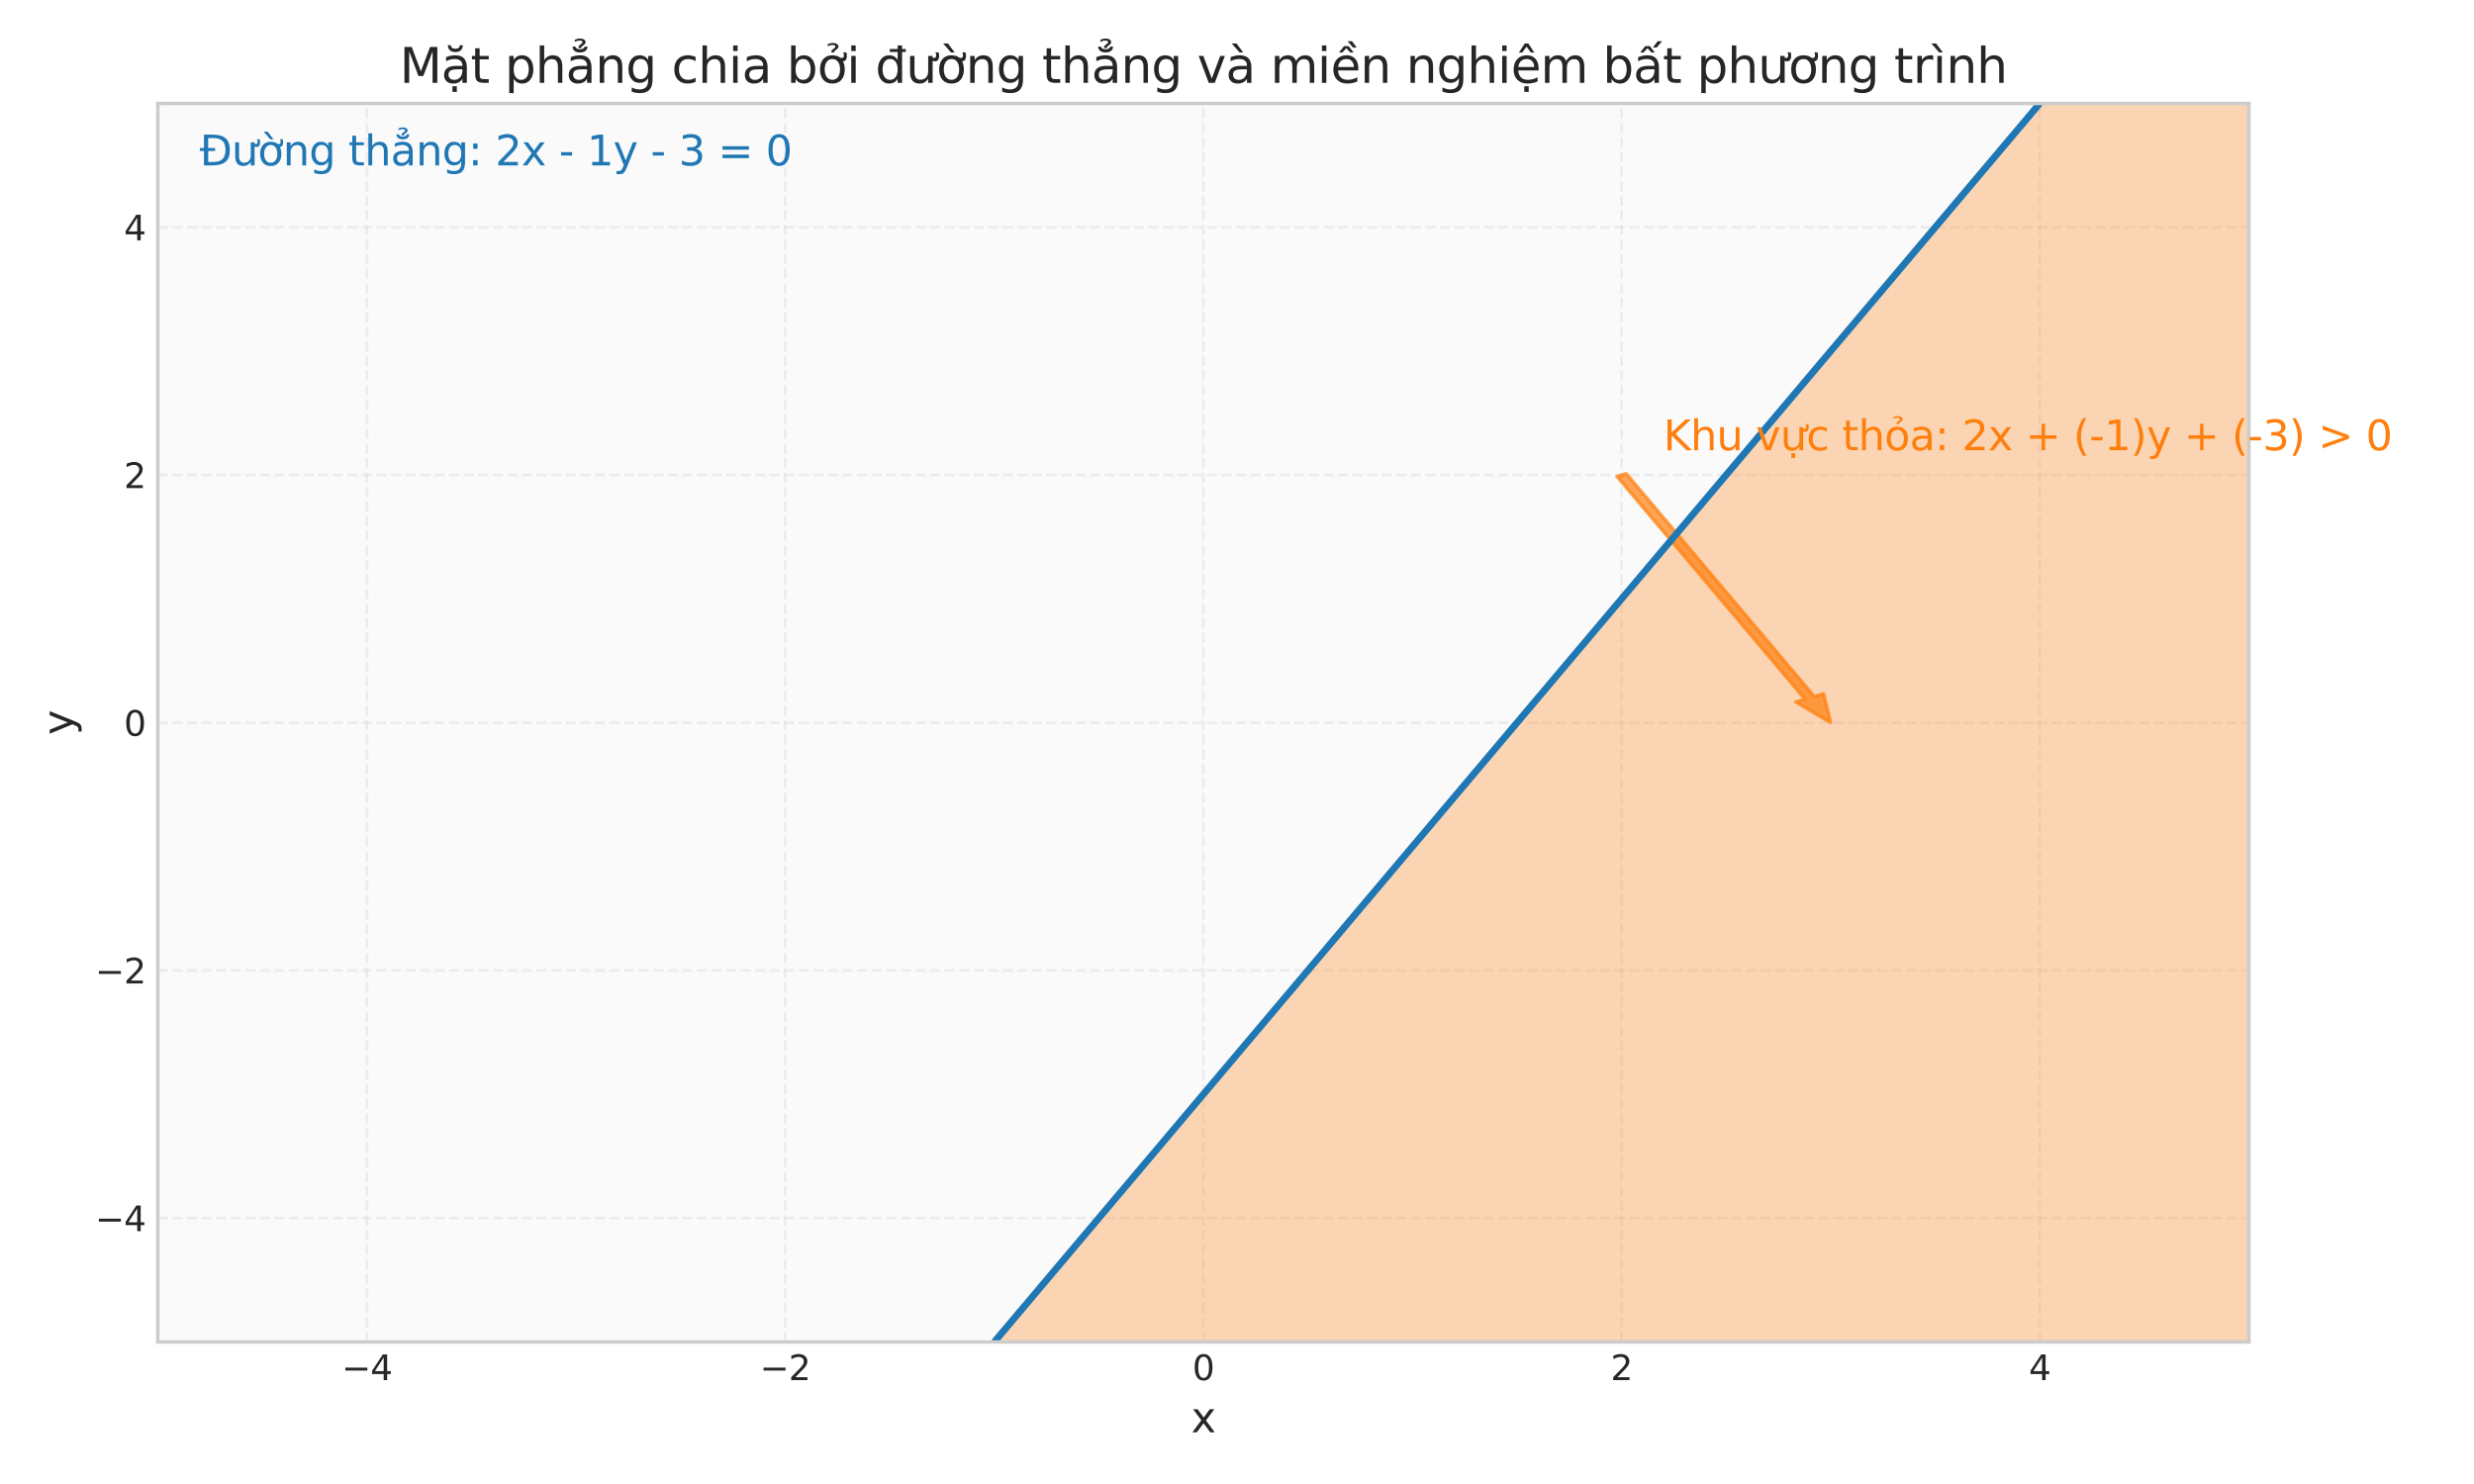 <?xml version="1.0" encoding="utf-8" standalone="no"?>
<!DOCTYPE svg PUBLIC "-//W3C//DTD SVG 1.1//EN"
  "http://www.w3.org/Graphics/SVG/1.1/DTD/svg11.dtd">
<svg xmlns:xlink="http://www.w3.org/1999/xlink" width="720pt" height="432pt" viewBox="0 0 720 432" xmlns="http://www.w3.org/2000/svg" version="1.1">
 <defs>
  <style type="text/css">*{stroke-linejoin: round; stroke-linecap: butt}</style>
 </defs>
 <g id="figure_1">
  <g id="patch_1">
   <path d="M 0 432 
L 720 432 
L 720 0 
L 0 0 
z
" style="fill: #ffffff"/>
  </g>
  <g id="axes_1">
   <g id="patch_2">
    <path d="M 45.93 390.66 
L 654.48 390.66 
L 654.48 30.12 
L 45.93 30.12 
z
" style="fill: #fafafa"/>
   </g>
   <g id="matplotlib.axis_1">
    <g id="xtick_1">
     <g id="line2d_1">
      <path d="M 106.785 390.66 
L 106.785 30.12 
" clip-path="url(#p9252ca5d2f)" style="fill: none; stroke-dasharray: 2.96,1.28; stroke-dashoffset: 0; stroke: #cccccc; stroke-opacity: 0.3; stroke-width: 0.8"/>
     </g>
     <g id="line2d_2"/>
     <g id="text_1">
      <!-- −4 -->
      <g style="fill: #262626" transform="translate(99.414 401.758) scale(0.1 -0.1)">
       <defs>
        <path id="DejaVuSans-2212" d="M 678 2272 
L 4684 2272 
L 4684 1741 
L 678 1741 
L 678 2272 
z
" transform="scale(0.016)"/>
        <path id="DejaVuSans-34" d="M 2419 4116 
L 825 1625 
L 2419 1625 
L 2419 4116 
z
M 2253 4666 
L 3047 4666 
L 3047 1625 
L 3713 1625 
L 3713 1100 
L 3047 1100 
L 3047 0 
L 2419 0 
L 2419 1100 
L 313 1100 
L 313 1709 
L 2253 4666 
z
" transform="scale(0.016)"/>
       </defs>
       <use xlink:href="#DejaVuSans-2212"/>
       <use xlink:href="#DejaVuSans-34" transform="translate(83.789 0)"/>
      </g>
     </g>
    </g>
    <g id="xtick_2">
     <g id="line2d_3">
      <path d="M 228.495 390.66 
L 228.495 30.12 
" clip-path="url(#p9252ca5d2f)" style="fill: none; stroke-dasharray: 2.96,1.28; stroke-dashoffset: 0; stroke: #cccccc; stroke-opacity: 0.3; stroke-width: 0.8"/>
     </g>
     <g id="line2d_4"/>
     <g id="text_2">
      <!-- −2 -->
      <g style="fill: #262626" transform="translate(221.124 401.758) scale(0.1 -0.1)">
       <defs>
        <path id="DejaVuSans-32" d="M 1228 531 
L 3431 531 
L 3431 0 
L 469 0 
L 469 531 
Q 828 903 1448 1529 
Q 2069 2156 2228 2338 
Q 2531 2678 2651 2914 
Q 2772 3150 2772 3378 
Q 2772 3750 2511 3984 
Q 2250 4219 1831 4219 
Q 1534 4219 1204 4116 
Q 875 4013 500 3803 
L 500 4441 
Q 881 4594 1212 4672 
Q 1544 4750 1819 4750 
Q 2544 4750 2975 4387 
Q 3406 4025 3406 3419 
Q 3406 3131 3298 2873 
Q 3191 2616 2906 2266 
Q 2828 2175 2409 1742 
Q 1991 1309 1228 531 
z
" transform="scale(0.016)"/>
       </defs>
       <use xlink:href="#DejaVuSans-2212"/>
       <use xlink:href="#DejaVuSans-32" transform="translate(83.789 0)"/>
      </g>
     </g>
    </g>
    <g id="xtick_3">
     <g id="line2d_5">
      <path d="M 350.205 390.66 
L 350.205 30.12 
" clip-path="url(#p9252ca5d2f)" style="fill: none; stroke-dasharray: 2.96,1.28; stroke-dashoffset: 0; stroke: #cccccc; stroke-opacity: 0.3; stroke-width: 0.8"/>
     </g>
     <g id="line2d_6"/>
     <g id="text_3">
      <!-- 0 -->
      <g style="fill: #262626" transform="translate(347.024 401.758) scale(0.1 -0.1)">
       <defs>
        <path id="DejaVuSans-30" d="M 2034 4250 
Q 1547 4250 1301 3770 
Q 1056 3291 1056 2328 
Q 1056 1369 1301 889 
Q 1547 409 2034 409 
Q 2525 409 2770 889 
Q 3016 1369 3016 2328 
Q 3016 3291 2770 3770 
Q 2525 4250 2034 4250 
z
M 2034 4750 
Q 2819 4750 3233 4129 
Q 3647 3509 3647 2328 
Q 3647 1150 3233 529 
Q 2819 -91 2034 -91 
Q 1250 -91 836 529 
Q 422 1150 422 2328 
Q 422 3509 836 4129 
Q 1250 4750 2034 4750 
z
" transform="scale(0.016)"/>
       </defs>
       <use xlink:href="#DejaVuSans-30"/>
      </g>
     </g>
    </g>
    <g id="xtick_4">
     <g id="line2d_7">
      <path d="M 471.915 390.66 
L 471.915 30.12 
" clip-path="url(#p9252ca5d2f)" style="fill: none; stroke-dasharray: 2.96,1.28; stroke-dashoffset: 0; stroke: #cccccc; stroke-opacity: 0.3; stroke-width: 0.8"/>
     </g>
     <g id="line2d_8"/>
     <g id="text_4">
      <!-- 2 -->
      <g style="fill: #262626" transform="translate(468.734 401.758) scale(0.1 -0.1)">
       <use xlink:href="#DejaVuSans-32"/>
      </g>
     </g>
    </g>
    <g id="xtick_5">
     <g id="line2d_9">
      <path d="M 593.625 390.66 
L 593.625 30.12 
" clip-path="url(#p9252ca5d2f)" style="fill: none; stroke-dasharray: 2.96,1.28; stroke-dashoffset: 0; stroke: #cccccc; stroke-opacity: 0.3; stroke-width: 0.8"/>
     </g>
     <g id="line2d_10"/>
     <g id="text_5">
      <!-- 4 -->
      <g style="fill: #262626" transform="translate(590.444 401.758) scale(0.1 -0.1)">
       <use xlink:href="#DejaVuSans-34"/>
      </g>
     </g>
    </g>
    <g id="text_6">
     <!-- x -->
     <g style="fill: #262626" transform="translate(346.654 416.956) scale(0.12 -0.12)">
      <defs>
       <path id="DejaVuSans-78" d="M 3513 3500 
L 2247 1797 
L 3578 0 
L 2900 0 
L 1881 1375 
L 863 0 
L 184 0 
L 1544 1831 
L 300 3500 
L 978 3500 
L 1906 2253 
L 2834 3500 
L 3513 3500 
z
" transform="scale(0.016)"/>
      </defs>
      <use xlink:href="#DejaVuSans-78"/>
     </g>
    </g>
   </g>
   <g id="matplotlib.axis_2">
    <g id="ytick_1">
     <g id="line2d_11">
      <path d="M 45.93 354.606 
L 654.48 354.606 
" clip-path="url(#p9252ca5d2f)" style="fill: none; stroke-dasharray: 2.96,1.28; stroke-dashoffset: 0; stroke: #cccccc; stroke-opacity: 0.3; stroke-width: 0.8"/>
     </g>
     <g id="line2d_12"/>
     <g id="text_7">
      <!-- −4 -->
      <g style="fill: #262626" transform="translate(27.688 358.405) scale(0.1 -0.1)">
       <use xlink:href="#DejaVuSans-2212"/>
       <use xlink:href="#DejaVuSans-34" transform="translate(83.789 0)"/>
      </g>
     </g>
    </g>
    <g id="ytick_2">
     <g id="line2d_13">
      <path d="M 45.93 282.498 
L 654.48 282.498 
" clip-path="url(#p9252ca5d2f)" style="fill: none; stroke-dasharray: 2.96,1.28; stroke-dashoffset: 0; stroke: #cccccc; stroke-opacity: 0.3; stroke-width: 0.8"/>
     </g>
     <g id="line2d_14"/>
     <g id="text_8">
      <!-- −2 -->
      <g style="fill: #262626" transform="translate(27.688 286.297) scale(0.1 -0.1)">
       <use xlink:href="#DejaVuSans-2212"/>
       <use xlink:href="#DejaVuSans-32" transform="translate(83.789 0)"/>
      </g>
     </g>
    </g>
    <g id="ytick_3">
     <g id="line2d_15">
      <path d="M 45.93 210.39 
L 654.48 210.39 
" clip-path="url(#p9252ca5d2f)" style="fill: none; stroke-dasharray: 2.96,1.28; stroke-dashoffset: 0; stroke: #cccccc; stroke-opacity: 0.3; stroke-width: 0.8"/>
     </g>
     <g id="line2d_16"/>
     <g id="text_9">
      <!-- 0 -->
      <g style="fill: #262626" transform="translate(36.068 214.189) scale(0.1 -0.1)">
       <use xlink:href="#DejaVuSans-30"/>
      </g>
     </g>
    </g>
    <g id="ytick_4">
     <g id="line2d_17">
      <path d="M 45.93 138.282 
L 654.48 138.282 
" clip-path="url(#p9252ca5d2f)" style="fill: none; stroke-dasharray: 2.96,1.28; stroke-dashoffset: 0; stroke: #cccccc; stroke-opacity: 0.3; stroke-width: 0.8"/>
     </g>
     <g id="line2d_18"/>
     <g id="text_10">
      <!-- 2 -->
      <g style="fill: #262626" transform="translate(36.068 142.081) scale(0.1 -0.1)">
       <use xlink:href="#DejaVuSans-32"/>
      </g>
     </g>
    </g>
    <g id="ytick_5">
     <g id="line2d_19">
      <path d="M 45.93 66.174 
L 654.48 66.174 
" clip-path="url(#p9252ca5d2f)" style="fill: none; stroke-dasharray: 2.96,1.28; stroke-dashoffset: 0; stroke: #cccccc; stroke-opacity: 0.3; stroke-width: 0.8"/>
     </g>
     <g id="line2d_20"/>
     <g id="text_11">
      <!-- 4 -->
      <g style="fill: #262626" transform="translate(36.068 69.973) scale(0.1 -0.1)">
       <use xlink:href="#DejaVuSans-34"/>
      </g>
     </g>
    </g>
    <g id="text_12">
     <!-- y -->
     <g style="fill: #262626" transform="translate(21.192 213.941) rotate(-90) scale(0.12 -0.12)">
      <defs>
       <path id="DejaVuSans-79" d="M 2059 -325 
Q 1816 -950 1584 -1140 
Q 1353 -1331 966 -1331 
L 506 -1331 
L 506 -850 
L 844 -850 
Q 1081 -850 1212 -737 
Q 1344 -625 1503 -206 
L 1606 56 
L 191 3500 
L 800 3500 
L 1894 763 
L 2988 3500 
L 3597 3500 
L 2059 -325 
z
" transform="scale(0.016)"/>
      </defs>
      <use xlink:href="#DejaVuSans-79"/>
     </g>
    </g>
   </g>
   <g id="QuadContourSet_1">
    <path d="M 289.96 390.66 
L 291.485 390.66 
L 293.01 390.66 
L 294.536 390.66 
L 296.061 390.66 
L 297.586 390.66 
L 299.111 390.66 
L 300.636 390.66 
L 302.162 390.66 
L 303.687 390.66 
L 305.212 390.66 
L 306.737 390.66 
L 308.262 390.66 
L 309.788 390.66 
L 311.313 390.66 
L 312.838 390.66 
L 314.363 390.66 
L 315.888 390.66 
L 317.413 390.66 
L 318.939 390.66 
L 320.464 390.66 
L 321.989 390.66 
L 323.514 390.66 
L 325.039 390.66 
L 326.565 390.66 
L 328.09 390.66 
L 329.615 390.66 
L 331.14 390.66 
L 332.665 390.66 
L 334.191 390.66 
L 335.716 390.66 
L 337.241 390.66 
L 338.766 390.66 
L 340.291 390.66 
L 341.816 390.66 
L 343.342 390.66 
L 344.867 390.66 
L 346.392 390.66 
L 347.917 390.66 
L 349.442 390.66 
L 350.968 390.66 
L 352.493 390.66 
L 354.018 390.66 
L 355.543 390.66 
L 357.068 390.66 
L 358.594 390.66 
L 360.119 390.66 
L 361.644 390.66 
L 363.169 390.66 
L 364.694 390.66 
L 366.219 390.66 
L 367.745 390.66 
L 369.27 390.66 
L 370.795 390.66 
L 372.32 390.66 
L 373.845 390.66 
L 375.371 390.66 
L 376.896 390.66 
L 378.421 390.66 
L 379.946 390.66 
L 381.471 390.66 
L 382.997 390.66 
L 384.522 390.66 
L 386.047 390.66 
L 387.572 390.66 
L 389.097 390.66 
L 390.622 390.66 
L 392.148 390.66 
L 393.673 390.66 
L 395.198 390.66 
L 396.723 390.66 
L 398.248 390.66 
L 399.774 390.66 
L 401.299 390.66 
L 402.824 390.66 
L 404.349 390.66 
L 405.874 390.66 
L 407.4 390.66 
L 408.925 390.66 
L 410.45 390.66 
L 411.975 390.66 
L 413.5 390.66 
L 415.025 390.66 
L 416.551 390.66 
L 418.076 390.66 
L 419.601 390.66 
L 421.126 390.66 
L 422.651 390.66 
L 424.177 390.66 
L 425.702 390.66 
L 427.227 390.66 
L 428.752 390.66 
L 430.277 390.66 
L 431.803 390.66 
L 433.328 390.66 
L 434.853 390.66 
L 436.378 390.66 
L 437.903 390.66 
L 439.428 390.66 
L 440.954 390.66 
L 442.479 390.66 
L 444.004 390.66 
L 445.529 390.66 
L 447.054 390.66 
L 448.58 390.66 
L 450.105 390.66 
L 451.63 390.66 
L 453.155 390.66 
L 454.68 390.66 
L 456.206 390.66 
L 457.731 390.66 
L 459.256 390.66 
L 460.781 390.66 
L 462.306 390.66 
L 463.832 390.66 
L 465.357 390.66 
L 466.882 390.66 
L 468.407 390.66 
L 469.932 390.66 
L 471.457 390.66 
L 472.983 390.66 
L 474.508 390.66 
L 476.033 390.66 
L 477.558 390.66 
L 479.083 390.66 
L 480.609 390.66 
L 482.134 390.66 
L 483.659 390.66 
L 485.184 390.66 
L 486.709 390.66 
L 488.235 390.66 
L 489.76 390.66 
L 491.285 390.66 
L 492.81 390.66 
L 494.335 390.66 
L 495.86 390.66 
L 497.386 390.66 
L 498.911 390.66 
L 500.436 390.66 
L 501.961 390.66 
L 503.486 390.66 
L 505.012 390.66 
L 506.537 390.66 
L 508.062 390.66 
L 509.587 390.66 
L 511.112 390.66 
L 512.638 390.66 
L 514.163 390.66 
L 515.688 390.66 
L 517.213 390.66 
L 518.738 390.66 
L 520.263 390.66 
L 521.789 390.66 
L 523.314 390.66 
L 524.839 390.66 
L 526.364 390.66 
L 527.889 390.66 
L 529.415 390.66 
L 530.94 390.66 
L 532.465 390.66 
L 533.99 390.66 
L 535.515 390.66 
L 537.041 390.66 
L 538.566 390.66 
L 540.091 390.66 
L 541.616 390.66 
L 543.141 390.66 
L 544.666 390.66 
L 546.192 390.66 
L 547.717 390.66 
L 549.242 390.66 
L 550.767 390.66 
L 552.292 390.66 
L 553.818 390.66 
L 555.343 390.66 
L 556.868 390.66 
L 558.393 390.66 
L 559.918 390.66 
L 561.444 390.66 
L 562.969 390.66 
L 564.494 390.66 
L 566.019 390.66 
L 567.544 390.66 
L 569.069 390.66 
L 570.595 390.66 
L 572.12 390.66 
L 573.645 390.66 
L 575.17 390.66 
L 576.695 390.66 
L 578.221 390.66 
L 579.746 390.66 
L 581.271 390.66 
L 582.796 390.66 
L 584.321 390.66 
L 585.847 390.66 
L 587.372 390.66 
L 588.897 390.66 
L 590.422 390.66 
L 591.947 390.66 
L 593.472 390.66 
L 594.998 390.66 
L 596.523 390.66 
L 598.048 390.66 
L 599.573 390.66 
L 601.098 390.66 
L 602.624 390.66 
L 604.149 390.66 
L 605.674 390.66 
L 607.199 390.66 
L 608.724 390.66 
L 610.25 390.66 
L 611.775 390.66 
L 613.3 390.66 
L 614.825 390.66 
L 616.35 390.66 
L 617.875 390.66 
L 619.401 390.66 
L 620.926 390.66 
L 622.451 390.66 
L 623.976 390.66 
L 625.501 390.66 
L 627.027 390.66 
L 628.552 390.66 
L 630.077 390.66 
L 631.602 390.66 
L 633.127 390.66 
L 634.653 390.66 
L 636.178 390.66 
L 637.703 390.66 
L 639.228 390.66 
L 640.753 390.66 
L 642.278 390.66 
L 643.804 390.66 
L 645.329 390.66 
L 646.854 390.66 
L 648.379 390.66 
L 649.904 390.66 
L 651.43 390.66 
L 652.955 390.66 
L 654.48 390.66 
L 654.48 389.756 
L 654.48 388.853 
L 654.48 387.949 
L 654.48 387.046 
L 654.48 386.142 
L 654.48 385.238 
L 654.48 384.335 
L 654.48 383.431 
L 654.48 382.528 
L 654.48 381.624 
L 654.48 380.72 
L 654.48 379.817 
L 654.48 378.913 
L 654.48 378.009 
L 654.48 377.106 
L 654.48 376.202 
L 654.48 375.299 
L 654.48 374.395 
L 654.48 373.491 
L 654.48 372.588 
L 654.48 371.684 
L 654.48 370.781 
L 654.48 369.877 
L 654.48 368.973 
L 654.48 368.07 
L 654.48 367.166 
L 654.48 366.263 
L 654.48 365.359 
L 654.48 364.455 
L 654.48 363.552 
L 654.48 362.648 
L 654.48 361.745 
L 654.48 360.841 
L 654.48 359.937 
L 654.48 359.034 
L 654.48 358.13 
L 654.48 357.226 
L 654.48 356.323 
L 654.48 355.419 
L 654.48 354.516 
L 654.48 353.612 
L 654.48 352.708 
L 654.48 351.805 
L 654.48 350.901 
L 654.48 349.998 
L 654.48 349.094 
L 654.48 348.19 
L 654.48 347.287 
L 654.48 346.383 
L 654.48 345.48 
L 654.48 344.576 
L 654.48 343.672 
L 654.48 342.769 
L 654.48 341.865 
L 654.48 340.962 
L 654.48 340.058 
L 654.48 339.154 
L 654.48 338.251 
L 654.48 337.347 
L 654.48 336.443 
L 654.48 335.54 
L 654.48 334.636 
L 654.48 333.733 
L 654.48 332.829 
L 654.48 331.925 
L 654.48 331.022 
L 654.48 330.118 
L 654.48 329.215 
L 654.48 328.311 
L 654.48 327.407 
L 654.48 326.504 
L 654.48 325.6 
L 654.48 324.697 
L 654.48 323.793 
L 654.48 322.889 
L 654.48 321.986 
L 654.48 321.082 
L 654.48 320.178 
L 654.48 319.275 
L 654.48 318.371 
L 654.48 317.468 
L 654.48 316.564 
L 654.48 315.66 
L 654.48 314.757 
L 654.48 313.853 
L 654.48 312.95 
L 654.48 312.046 
L 654.48 311.142 
L 654.48 310.239 
L 654.48 309.335 
L 654.48 308.432 
L 654.48 307.528 
L 654.48 306.624 
L 654.48 305.721 
L 654.48 304.817 
L 654.48 303.914 
L 654.48 303.01 
L 654.48 302.106 
L 654.48 301.203 
L 654.48 300.299 
L 654.48 299.395 
L 654.48 298.492 
L 654.48 297.588 
L 654.48 296.685 
L 654.48 295.781 
L 654.48 294.877 
L 654.48 293.974 
L 654.48 293.07 
L 654.48 292.167 
L 654.48 291.263 
L 654.48 290.359 
L 654.48 289.456 
L 654.48 288.552 
L 654.48 287.649 
L 654.48 286.745 
L 654.48 285.841 
L 654.48 284.938 
L 654.48 284.034 
L 654.48 283.131 
L 654.48 282.227 
L 654.48 281.323 
L 654.48 280.42 
L 654.48 279.516 
L 654.48 278.612 
L 654.48 277.709 
L 654.48 276.805 
L 654.48 275.902 
L 654.48 274.998 
L 654.48 274.094 
L 654.48 273.191 
L 654.48 272.287 
L 654.48 271.384 
L 654.48 270.48 
L 654.48 269.576 
L 654.48 268.673 
L 654.48 267.769 
L 654.48 266.866 
L 654.48 265.962 
L 654.48 265.058 
L 654.48 264.155 
L 654.48 263.251 
L 654.48 262.348 
L 654.48 261.444 
L 654.48 260.54 
L 654.48 259.637 
L 654.48 258.733 
L 654.48 257.829 
L 654.48 256.926 
L 654.48 256.022 
L 654.48 255.119 
L 654.48 254.215 
L 654.48 253.311 
L 654.48 252.408 
L 654.48 251.504 
L 654.48 250.601 
L 654.48 249.697 
L 654.48 248.793 
L 654.48 247.89 
L 654.48 246.986 
L 654.48 246.083 
L 654.48 245.179 
L 654.48 244.275 
L 654.48 243.372 
L 654.48 242.468 
L 654.48 241.565 
L 654.48 240.661 
L 654.48 239.757 
L 654.48 238.854 
L 654.48 237.95 
L 654.48 237.046 
L 654.48 236.143 
L 654.48 235.239 
L 654.48 234.336 
L 654.48 233.432 
L 654.48 232.528 
L 654.48 231.625 
L 654.48 230.721 
L 654.48 229.818 
L 654.48 228.914 
L 654.48 228.01 
L 654.48 227.107 
L 654.48 226.203 
L 654.48 225.3 
L 654.48 224.396 
L 654.48 223.492 
L 654.48 222.589 
L 654.48 221.685 
L 654.48 220.782 
L 654.48 219.878 
L 654.48 218.974 
L 654.48 218.071 
L 654.48 217.167 
L 654.48 216.263 
L 654.48 215.36 
L 654.48 214.456 
L 654.48 213.553 
L 654.48 212.649 
L 654.48 211.745 
L 654.48 210.842 
L 654.48 209.938 
L 654.48 209.035 
L 654.48 208.131 
L 654.48 207.227 
L 654.48 206.324 
L 654.48 205.42 
L 654.48 204.517 
L 654.48 203.613 
L 654.48 202.709 
L 654.48 201.806 
L 654.48 200.902 
L 654.48 199.998 
L 654.48 199.095 
L 654.48 198.191 
L 654.48 197.288 
L 654.48 196.384 
L 654.48 195.48 
L 654.48 194.577 
L 654.48 193.673 
L 654.48 192.77 
L 654.48 191.866 
L 654.48 190.962 
L 654.48 190.059 
L 654.48 189.155 
L 654.48 188.252 
L 654.48 187.348 
L 654.48 186.444 
L 654.48 185.541 
L 654.48 184.637 
L 654.48 183.734 
L 654.48 182.83 
L 654.48 181.926 
L 654.48 181.023 
L 654.48 180.119 
L 654.48 179.215 
L 654.48 178.312 
L 654.48 177.408 
L 654.48 176.505 
L 654.48 175.601 
L 654.48 174.697 
L 654.48 173.794 
L 654.48 172.89 
L 654.48 171.987 
L 654.48 171.083 
L 654.48 170.179 
L 654.48 169.276 
L 654.48 168.372 
L 654.48 167.469 
L 654.48 166.565 
L 654.48 165.661 
L 654.48 164.758 
L 654.48 163.854 
L 654.48 162.951 
L 654.48 162.047 
L 654.48 161.143 
L 654.48 160.24 
L 654.48 159.336 
L 654.48 158.432 
L 654.48 157.529 
L 654.48 156.625 
L 654.48 155.722 
L 654.48 154.818 
L 654.48 153.914 
L 654.48 153.011 
L 654.48 152.107 
L 654.48 151.204 
L 654.48 150.3 
L 654.48 149.396 
L 654.48 148.493 
L 654.48 147.589 
L 654.48 146.686 
L 654.48 145.782 
L 654.48 144.878 
L 654.48 143.975 
L 654.48 143.071 
L 654.48 142.168 
L 654.48 141.264 
L 654.48 140.36 
L 654.48 139.457 
L 654.48 138.553 
L 654.48 137.649 
L 654.48 136.746 
L 654.48 135.842 
L 654.48 134.939 
L 654.48 134.035 
L 654.48 133.131 
L 654.48 132.228 
L 654.48 131.324 
L 654.48 130.421 
L 654.48 129.517 
L 654.48 128.613 
L 654.48 127.71 
L 654.48 126.806 
L 654.48 125.903 
L 654.48 124.999 
L 654.48 124.095 
L 654.48 123.192 
L 654.48 122.288 
L 654.48 121.385 
L 654.48 120.481 
L 654.48 119.577 
L 654.48 118.674 
L 654.48 117.77 
L 654.48 116.866 
L 654.48 115.963 
L 654.48 115.059 
L 654.48 114.156 
L 654.48 113.252 
L 654.48 112.348 
L 654.48 111.445 
L 654.48 110.541 
L 654.48 109.638 
L 654.48 108.734 
L 654.48 107.83 
L 654.48 106.927 
L 654.48 106.023 
L 654.48 105.12 
L 654.48 104.216 
L 654.48 103.312 
L 654.48 102.409 
L 654.48 101.505 
L 654.48 100.602 
L 654.48 99.698 
L 654.48 98.794 
L 654.48 97.891 
L 654.48 96.987 
L 654.48 96.083 
L 654.48 95.18 
L 654.48 94.276 
L 654.48 93.373 
L 654.48 92.469 
L 654.48 91.565 
L 654.48 90.662 
L 654.48 89.758 
L 654.48 88.855 
L 654.48 87.951 
L 654.48 87.047 
L 654.48 86.144 
L 654.48 85.24 
L 654.48 84.337 
L 654.48 83.433 
L 654.48 82.529 
L 654.48 81.626 
L 654.48 80.722 
L 654.48 79.818 
L 654.48 78.915 
L 654.48 78.011 
L 654.48 77.108 
L 654.48 76.204 
L 654.48 75.3 
L 654.48 74.397 
L 654.48 73.493 
L 654.48 72.59 
L 654.48 71.686 
L 654.48 70.782 
L 654.48 69.879 
L 654.48 68.975 
L 654.48 68.072 
L 654.48 67.168 
L 654.48 66.264 
L 654.48 65.361 
L 654.48 64.457 
L 654.48 63.554 
L 654.48 62.65 
L 654.48 61.746 
L 654.48 60.843 
L 654.48 59.939 
L 654.48 59.035 
L 654.48 58.132 
L 654.48 57.228 
L 654.48 56.325 
L 654.48 55.421 
L 654.48 54.517 
L 654.48 53.614 
L 654.48 52.71 
L 654.48 51.807 
L 654.48 50.903 
L 654.48 49.999 
L 654.48 49.096 
L 654.48 48.192 
L 654.48 47.289 
L 654.48 46.385 
L 654.48 45.481 
L 654.48 44.578 
L 654.48 43.674 
L 654.48 42.771 
L 654.48 41.867 
L 654.48 40.963 
L 654.48 40.06 
L 654.48 39.156 
L 654.48 38.252 
L 654.48 37.349 
L 654.48 36.445 
L 654.48 35.542 
L 654.48 34.638 
L 654.48 33.734 
L 654.48 32.831 
L 654.48 31.927 
L 654.48 31.024 
L 654.48 30.12 
L 652.955 30.12 
L 651.43 30.12 
L 649.904 30.12 
L 648.379 30.12 
L 646.854 30.12 
L 645.329 30.12 
L 643.804 30.12 
L 642.278 30.12 
L 640.753 30.12 
L 639.228 30.12 
L 637.703 30.12 
L 636.178 30.12 
L 634.653 30.12 
L 633.127 30.12 
L 631.602 30.12 
L 630.077 30.12 
L 628.552 30.12 
L 627.027 30.12 
L 625.501 30.12 
L 623.976 30.12 
L 622.451 30.12 
L 620.926 30.12 
L 619.401 30.12 
L 617.875 30.12 
L 616.35 30.12 
L 614.825 30.12 
L 613.3 30.12 
L 611.775 30.12 
L 610.25 30.12 
L 608.724 30.12 
L 607.199 30.12 
L 605.674 30.12 
L 604.149 30.12 
L 602.624 30.12 
L 601.098 30.12 
L 599.573 30.12 
L 598.048 30.12 
L 596.523 30.12 
L 594.998 30.12 
L 593.625 30.12 
L 593.472 30.301 
L 592.862 31.024 
L 592.1 31.927 
L 591.947 32.108 
L 591.337 32.831 
L 590.575 33.734 
L 590.422 33.915 
L 589.812 34.638 
L 589.049 35.542 
L 588.897 35.722 
L 588.287 36.445 
L 587.524 37.349 
L 587.372 37.53 
L 586.762 38.252 
L 585.999 39.156 
L 585.847 39.337 
L 585.236 40.06 
L 584.474 40.963 
L 584.321 41.144 
L 583.711 41.867 
L 582.949 42.771 
L 582.796 42.951 
L 582.186 43.674 
L 581.423 44.578 
L 581.271 44.758 
L 580.661 45.481 
L 579.898 46.385 
L 579.746 46.566 
L 579.136 47.289 
L 578.373 48.192 
L 578.221 48.373 
L 577.611 49.096 
L 576.848 49.999 
L 576.695 50.18 
L 576.085 50.903 
L 575.323 51.807 
L 575.17 51.987 
L 574.56 52.71 
L 573.798 53.614 
L 573.645 53.795 
L 573.035 54.517 
L 572.272 55.421 
L 572.12 55.602 
L 571.51 56.325 
L 570.747 57.228 
L 570.595 57.409 
L 569.985 58.132 
L 569.222 59.035 
L 569.069 59.216 
L 568.459 59.939 
L 567.697 60.843 
L 567.544 61.023 
L 566.934 61.746 
L 566.172 62.65 
L 566.019 62.831 
L 565.409 63.554 
L 564.646 64.457 
L 564.494 64.638 
L 563.884 65.361 
L 563.121 66.264 
L 562.969 66.445 
L 562.359 67.168 
L 561.596 68.072 
L 561.444 68.252 
L 560.833 68.975 
L 560.071 69.879 
L 559.918 70.06 
L 559.308 70.782 
L 558.546 71.686 
L 558.393 71.867 
L 557.783 72.59 
L 557.02 73.493 
L 556.868 73.674 
L 556.258 74.397 
L 555.495 75.3 
L 555.343 75.481 
L 554.733 76.204 
L 553.97 77.108 
L 553.818 77.288 
L 553.208 78.011 
L 552.445 78.915 
L 552.292 79.096 
L 551.682 79.818 
L 550.92 80.722 
L 550.767 80.903 
L 550.157 81.626 
L 549.395 82.529 
L 549.242 82.71 
L 548.632 83.433 
L 547.869 84.337 
L 547.717 84.517 
L 547.107 85.24 
L 546.344 86.144 
L 546.192 86.324 
L 545.582 87.047 
L 544.819 87.951 
L 544.666 88.132 
L 544.056 88.855 
L 543.294 89.758 
L 543.141 89.939 
L 542.531 90.662 
L 541.769 91.565 
L 541.616 91.746 
L 541.006 92.469 
L 540.243 93.373 
L 540.091 93.553 
L 539.481 94.276 
L 538.718 95.18 
L 538.566 95.361 
L 537.956 96.083 
L 537.193 96.987 
L 537.041 97.168 
L 536.43 97.891 
L 535.668 98.794 
L 535.515 98.975 
L 534.905 99.698 
L 534.143 100.602 
L 533.99 100.782 
L 533.38 101.505 
L 532.617 102.409 
L 532.465 102.589 
L 531.855 103.312 
L 531.092 104.216 
L 530.94 104.397 
L 530.33 105.12 
L 529.567 106.023 
L 529.415 106.204 
L 528.805 106.927 
L 528.042 107.83 
L 527.889 108.011 
L 527.279 108.734 
L 526.517 109.638 
L 526.364 109.818 
L 525.754 110.541 
L 524.992 111.445 
L 524.839 111.626 
L 524.229 112.348 
L 523.466 113.252 
L 523.314 113.433 
L 522.704 114.156 
L 521.941 115.059 
L 521.789 115.24 
L 521.179 115.963 
L 520.416 116.866 
L 520.263 117.047 
L 519.653 117.77 
L 518.891 118.674 
L 518.738 118.854 
L 518.128 119.577 
L 517.366 120.481 
L 517.213 120.662 
L 516.603 121.385 
L 515.84 122.288 
L 515.688 122.469 
L 515.078 123.192 
L 514.315 124.095 
L 514.163 124.276 
L 513.553 124.999 
L 512.79 125.903 
L 512.638 126.083 
L 512.027 126.806 
L 511.265 127.71 
L 511.112 127.89 
L 510.502 128.613 
L 509.74 129.517 
L 509.587 129.698 
L 508.977 130.421 
L 508.214 131.324 
L 508.062 131.505 
L 507.452 132.228 
L 506.689 133.131 
L 506.537 133.312 
L 505.927 134.035 
L 505.164 134.939 
L 505.012 135.119 
L 504.402 135.842 
L 503.639 136.746 
L 503.486 136.927 
L 502.876 137.649 
L 502.114 138.553 
L 501.961 138.734 
L 501.351 139.457 
L 500.589 140.36 
L 500.436 140.541 
L 499.826 141.264 
L 499.063 142.168 
L 498.911 142.348 
L 498.301 143.071 
L 497.538 143.975 
L 497.386 144.155 
L 496.776 144.878 
L 496.013 145.782 
L 495.86 145.963 
L 495.25 146.686 
L 494.488 147.589 
L 494.335 147.77 
L 493.725 148.493 
L 492.963 149.396 
L 492.81 149.577 
L 492.2 150.3 
L 491.437 151.204 
L 491.285 151.384 
L 490.675 152.107 
L 489.912 153.011 
L 489.76 153.192 
L 489.15 153.914 
L 488.387 154.818 
L 488.235 154.999 
L 487.624 155.722 
L 486.862 156.625 
L 486.709 156.806 
L 486.099 157.529 
L 485.337 158.432 
L 485.184 158.613 
L 484.574 159.336 
L 483.811 160.24 
L 483.659 160.42 
L 483.049 161.143 
L 482.286 162.047 
L 482.134 162.228 
L 481.524 162.951 
L 480.761 163.854 
L 480.609 164.035 
L 479.998 164.758 
L 479.236 165.661 
L 479.083 165.842 
L 478.473 166.565 
L 477.711 167.469 
L 477.558 167.649 
L 476.948 168.372 
L 476.186 169.276 
L 476.033 169.457 
L 475.423 170.179 
L 474.66 171.083 
L 474.508 171.264 
L 473.898 171.987 
L 473.135 172.89 
L 472.983 173.071 
L 472.373 173.794 
L 471.61 174.697 
L 471.457 174.878 
L 470.847 175.601 
L 470.085 176.505 
L 469.932 176.685 
L 469.322 177.408 
L 468.56 178.312 
L 468.407 178.493 
L 467.797 179.215 
L 467.034 180.119 
L 466.882 180.3 
L 466.272 181.023 
L 465.509 181.926 
L 465.357 182.107 
L 464.747 182.83 
L 463.984 183.734 
L 463.832 183.914 
L 463.221 184.637 
L 462.459 185.541 
L 462.306 185.721 
L 461.696 186.444 
L 460.934 187.348 
L 460.781 187.529 
L 460.171 188.252 
L 459.408 189.155 
L 459.256 189.336 
L 458.646 190.059 
L 457.883 190.962 
L 457.731 191.143 
L 457.121 191.866 
L 456.358 192.77 
L 456.206 192.95 
L 455.595 193.673 
L 454.833 194.577 
L 454.68 194.758 
L 454.07 195.48 
L 453.308 196.384 
L 453.155 196.565 
L 452.545 197.288 
L 451.783 198.191 
L 451.63 198.372 
L 451.02 199.095 
L 450.257 199.998 
L 450.105 200.179 
L 449.495 200.902 
L 448.732 201.806 
L 448.58 201.986 
L 447.97 202.709 
L 447.207 203.613 
L 447.054 203.794 
L 446.444 204.517 
L 445.682 205.42 
L 445.529 205.601 
L 444.919 206.324 
L 444.157 207.227 
L 444.004 207.408 
L 443.394 208.131 
L 442.631 209.035 
L 442.479 209.215 
L 441.869 209.938 
L 441.106 210.842 
L 440.954 211.023 
L 440.344 211.745 
L 439.581 212.649 
L 439.428 212.83 
L 438.818 213.553 
L 438.056 214.456 
L 437.903 214.637 
L 437.293 215.36 
L 436.531 216.263 
L 436.378 216.444 
L 435.768 217.167 
L 435.005 218.071 
L 434.853 218.251 
L 434.243 218.974 
L 433.48 219.878 
L 433.328 220.059 
L 432.718 220.782 
L 431.955 221.685 
L 431.803 221.866 
L 431.192 222.589 
L 430.43 223.492 
L 430.277 223.673 
L 429.667 224.396 
L 428.905 225.3 
L 428.752 225.48 
L 428.142 226.203 
L 427.38 227.107 
L 427.227 227.287 
L 426.617 228.01 
L 425.854 228.914 
L 425.702 229.095 
L 425.092 229.818 
L 424.329 230.721 
L 424.177 230.902 
L 423.567 231.625 
L 422.804 232.528 
L 422.651 232.709 
L 422.041 233.432 
L 421.279 234.336 
L 421.126 234.516 
L 420.516 235.239 
L 419.754 236.143 
L 419.601 236.324 
L 418.991 237.046 
L 418.228 237.95 
L 418.076 238.131 
L 417.466 238.854 
L 416.703 239.757 
L 416.551 239.938 
L 415.941 240.661 
L 415.178 241.565 
L 415.025 241.745 
L 414.415 242.468 
L 413.653 243.372 
L 413.5 243.552 
L 412.89 244.275 
L 412.128 245.179 
L 411.975 245.36 
L 411.365 246.083 
L 410.602 246.986 
L 410.45 247.167 
L 409.84 247.89 
L 409.077 248.793 
L 408.925 248.974 
L 408.315 249.697 
L 407.552 250.601 
L 407.4 250.781 
L 406.789 251.504 
L 406.027 252.408 
L 405.874 252.589 
L 405.264 253.311 
L 404.502 254.215 
L 404.349 254.396 
L 403.739 255.119 
L 402.977 256.022 
L 402.824 256.203 
L 402.214 256.926 
L 401.451 257.829 
L 401.299 258.01 
L 400.689 258.733 
L 399.926 259.637 
L 399.774 259.817 
L 399.164 260.54 
L 398.401 261.444 
L 398.248 261.625 
L 397.638 262.348 
L 396.876 263.251 
L 396.723 263.432 
L 396.113 264.155 
L 395.351 265.058 
L 395.198 265.239 
L 394.588 265.962 
L 393.825 266.866 
L 393.673 267.046 
L 393.063 267.769 
L 392.3 268.673 
L 392.148 268.854 
L 391.538 269.576 
L 390.775 270.48 
L 390.622 270.661 
L 390.012 271.384 
L 389.25 272.287 
L 389.097 272.468 
L 388.487 273.191 
L 387.725 274.094 
L 387.572 274.275 
L 386.962 274.998 
L 386.199 275.902 
L 386.047 276.082 
L 385.437 276.805 
L 384.674 277.709 
L 384.522 277.89 
L 383.912 278.612 
L 383.149 279.516 
L 382.997 279.697 
L 382.386 280.42 
L 381.624 281.323 
L 381.471 281.504 
L 380.861 282.227 
L 380.099 283.131 
L 379.946 283.311 
L 379.336 284.034 
L 378.573 284.938 
L 378.421 285.118 
L 377.811 285.841 
L 377.048 286.745 
L 376.896 286.926 
L 376.286 287.649 
L 375.523 288.552 
L 375.371 288.733 
L 374.761 289.456 
L 373.998 290.359 
L 373.845 290.54 
L 373.235 291.263 
L 372.473 292.167 
L 372.32 292.347 
L 371.71 293.07 
L 370.948 293.974 
L 370.795 294.155 
L 370.185 294.877 
L 369.422 295.781 
L 369.27 295.962 
L 368.66 296.685 
L 367.897 297.588 
L 367.745 297.769 
L 367.135 298.492 
L 366.372 299.395 
L 366.219 299.576 
L 365.609 300.299 
L 364.847 301.203 
L 364.694 301.383 
L 364.084 302.106 
L 363.322 303.01 
L 363.169 303.191 
L 362.559 303.914 
L 361.796 304.817 
L 361.644 304.998 
L 361.034 305.721 
L 360.271 306.624 
L 360.119 306.805 
L 359.509 307.528 
L 358.746 308.432 
L 358.594 308.612 
L 357.983 309.335 
L 357.221 310.239 
L 357.068 310.42 
L 356.458 311.142 
L 355.696 312.046 
L 355.543 312.227 
L 354.933 312.95 
L 354.17 313.853 
L 354.018 314.034 
L 353.408 314.757 
L 352.645 315.66 
L 352.493 315.841 
L 351.883 316.564 
L 351.12 317.468 
L 350.968 317.648 
L 350.358 318.371 
L 349.595 319.275 
L 349.442 319.456 
L 348.832 320.178 
L 348.07 321.082 
L 347.917 321.263 
L 347.307 321.986 
L 346.545 322.889 
L 346.392 323.07 
L 345.782 323.793 
L 345.019 324.697 
L 344.867 324.877 
L 344.257 325.6 
L 343.494 326.504 
L 343.342 326.684 
L 342.732 327.407 
L 341.969 328.311 
L 341.816 328.492 
L 341.206 329.215 
L 340.444 330.118 
L 340.291 330.299 
L 339.681 331.022 
L 338.919 331.925 
L 338.766 332.106 
L 338.156 332.829 
L 337.393 333.733 
L 337.241 333.913 
L 336.631 334.636 
L 335.868 335.54 
L 335.716 335.721 
L 335.106 336.443 
L 334.343 337.347 
L 334.191 337.528 
L 333.58 338.251 
L 332.818 339.154 
L 332.665 339.335 
L 332.055 340.058 
L 331.293 340.962 
L 331.14 341.142 
L 330.53 341.865 
L 329.767 342.769 
L 329.615 342.949 
L 329.005 343.672 
L 328.242 344.576 
L 328.09 344.757 
L 327.48 345.48 
L 326.717 346.383 
L 326.565 346.564 
L 325.955 347.287 
L 325.192 348.19 
L 325.039 348.371 
L 324.429 349.094 
L 323.667 349.998 
L 323.514 350.178 
L 322.904 350.901 
L 322.142 351.805 
L 321.989 351.986 
L 321.379 352.708 
L 320.616 353.612 
L 320.464 353.793 
L 319.854 354.516 
L 319.091 355.419 
L 318.939 355.6 
L 318.329 356.323 
L 317.566 357.226 
L 317.413 357.407 
L 316.803 358.13 
L 316.041 359.034 
L 315.888 359.214 
L 315.278 359.937 
L 314.516 360.841 
L 314.363 361.022 
L 313.753 361.745 
L 312.99 362.648 
L 312.838 362.829 
L 312.228 363.552 
L 311.465 364.455 
L 311.313 364.636 
L 310.703 365.359 
L 309.94 366.263 
L 309.788 366.443 
L 309.177 367.166 
L 308.415 368.07 
L 308.262 368.25 
L 307.652 368.973 
L 306.89 369.877 
L 306.737 370.058 
L 306.127 370.781 
L 305.364 371.684 
L 305.212 371.865 
L 304.602 372.588 
L 303.839 373.491 
L 303.687 373.672 
L 303.077 374.395 
L 302.314 375.299 
L 302.162 375.479 
L 301.552 376.202 
L 300.789 377.106 
L 300.636 377.287 
L 300.026 378.009 
L 299.264 378.913 
L 299.111 379.094 
L 298.501 379.817 
L 297.739 380.72 
L 297.586 380.901 
L 296.976 381.624 
L 296.213 382.528 
L 296.061 382.708 
L 295.451 383.431 
L 294.688 384.335 
L 294.536 384.515 
L 293.926 385.238 
L 293.163 386.142 
L 293.01 386.323 
L 292.4 387.046 
L 291.638 387.949 
L 291.485 388.13 
L 290.875 388.853 
L 290.113 389.756 
L 289.96 389.937 
L 289.35 390.66 
z
" clip-path="url(#p9252ca5d2f)" style="fill: #ff7f0e; fill-opacity: 0.3"/>
   </g>
   <g id="patch_3">
    <path d="M 532.77 210.39 
L 522.564 204.344 
L 525.286 203.537 
L 470.554 138.685 
L 473.276 137.879 
L 528.007 202.731 
L 530.729 201.925 
z
" clip-path="url(#p9252ca5d2f)" style="fill: #ff7f0e; opacity: 0.7; stroke: #ff7f0e; stroke-linejoin: miter"/>
   </g>
   <g id="QuadContourSet_2">
    <path d="M 593.625 30.12 
L 289.35 390.66 
L 289.35 390.66 
" clip-path="url(#p9252ca5d2f)" style="fill: none; stroke: #1f77b4; stroke-width: 2"/>
   </g>
   <g id="patch_4">
    <path d="M 45.93 390.66 
L 45.93 30.12 
" style="fill: none; stroke: #cccccc; stroke-linejoin: miter; stroke-linecap: square"/>
   </g>
   <g id="patch_5">
    <path d="M 654.48 390.66 
L 654.48 30.12 
" style="fill: none; stroke: #cccccc; stroke-linejoin: miter; stroke-linecap: square"/>
   </g>
   <g id="patch_6">
    <path d="M 45.93 390.66 
L 654.48 390.66 
" style="fill: none; stroke: #cccccc; stroke-linejoin: miter; stroke-linecap: square"/>
   </g>
   <g id="patch_7">
    <path d="M 45.93 30.12 
L 654.48 30.12 
" style="fill: none; stroke: #cccccc; stroke-linejoin: miter; stroke-linecap: square"/>
   </g>
   <g id="text_13">
    <!-- Đường thẳng: 2x - 1y - 3 = 0 -->
    <g style="fill: #1f77b4" transform="translate(58.101 48.147) scale(0.12 -0.12)">
     <defs>
      <path id="DejaVuSans-110" d="M 659 4666 
L 1959 4666 
Q 3313 4666 3947 4102 
Q 4581 3538 4581 2338 
Q 4581 1131 3945 565 
Q 3309 0 1959 0 
L 659 0 
L 659 2188 
L 31 2188 
L 31 2638 
L 659 2638 
L 659 4666 
z
M 1294 4147 
L 1294 2638 
L 2344 2638 
L 2344 2188 
L 1294 2188 
L 1294 519 
L 2053 519 
Q 3019 519 3467 956 
Q 3916 1394 3916 2338 
Q 3916 3275 3467 3711 
Q 3019 4147 2053 4147 
L 1294 4147 
z
" transform="scale(0.016)"/>
      <path id="DejaVuSans-1b0" d="M 3094 3136 
L 3094 3508 
Q 3285 3367 3422 3300 
Q 3560 3233 3657 3233 
Q 3800 3233 3872 3319 
Q 3944 3405 3944 3573 
Q 3944 3673 3920 3770 
Q 3897 3867 3850 3964 
L 4266 3964 
Q 4297 3845 4312 3739 
Q 4328 3633 4328 3539 
Q 4328 3158 4192 2978 
Q 4057 2798 3766 2798 
Q 3616 2798 3452 2881 
Q 3288 2964 3094 3136 
z
M 552 1381 
L 552 3500 
L 1127 3500 
L 1127 1403 
Q 1127 906 1320 657 
Q 1514 409 1902 409 
Q 2367 409 2637 706 
Q 2908 1003 2908 1516 
L 2908 3500 
L 3483 3500 
L 3483 0 
L 2908 0 
L 2908 538 
Q 2699 219 2422 64 
Q 2146 -91 1780 -91 
Q 1177 -91 864 284 
Q 552 659 552 1381 
z
M 1999 3584 
L 1999 3584 
z
" transform="scale(0.016)"/>
      <path id="DejaVuSans-1edd" d="M 1507 5119 
L 2388 3950 
L 1910 3950 
L 891 5119 
L 1507 5119 
z
M 2622 3136 
L 2622 3508 
Q 2813 3367 2950 3300 
Q 3088 3233 3185 3233 
Q 3328 3233 3400 3319 
Q 3472 3405 3472 3573 
Q 3472 3673 3448 3770 
Q 3425 3867 3378 3964 
L 3794 3964 
Q 3825 3845 3840 3739 
Q 3856 3633 3856 3539 
Q 3856 3158 3720 2978 
Q 3585 2798 3294 2798 
Q 3144 2798 2980 2881 
Q 2816 2964 2622 3136 
z
M 1975 3097 
Q 1513 3097 1244 2736 
Q 975 2375 975 1747 
Q 975 1119 1242 758 
Q 1510 397 1975 397 
Q 2435 397 2703 759 
Q 2972 1122 2972 1747 
Q 2972 2369 2703 2733 
Q 2435 3097 1975 3097 
z
M 1975 3584 
Q 2725 3584 3153 3096 
Q 3582 2609 3582 1747 
Q 3582 888 3153 398 
Q 2725 -91 1975 -91 
Q 1222 -91 795 398 
Q 369 888 369 1747 
Q 369 2609 795 3096 
Q 1222 3584 1975 3584 
z
" transform="scale(0.016)"/>
      <path id="DejaVuSans-6e" d="M 3513 2113 
L 3513 0 
L 2938 0 
L 2938 2094 
Q 2938 2591 2744 2837 
Q 2550 3084 2163 3084 
Q 1697 3084 1428 2787 
Q 1159 2491 1159 1978 
L 1159 0 
L 581 0 
L 581 3500 
L 1159 3500 
L 1159 2956 
Q 1366 3272 1645 3428 
Q 1925 3584 2291 3584 
Q 2894 3584 3203 3211 
Q 3513 2838 3513 2113 
z
" transform="scale(0.016)"/>
      <path id="DejaVuSans-67" d="M 2906 1791 
Q 2906 2416 2648 2759 
Q 2391 3103 1925 3103 
Q 1463 3103 1205 2759 
Q 947 2416 947 1791 
Q 947 1169 1205 825 
Q 1463 481 1925 481 
Q 2391 481 2648 825 
Q 2906 1169 2906 1791 
z
M 3481 434 
Q 3481 -459 3084 -895 
Q 2688 -1331 1869 -1331 
Q 1566 -1331 1297 -1286 
Q 1028 -1241 775 -1147 
L 775 -588 
Q 1028 -725 1275 -790 
Q 1522 -856 1778 -856 
Q 2344 -856 2625 -561 
Q 2906 -266 2906 331 
L 2906 616 
Q 2728 306 2450 153 
Q 2172 0 1784 0 
Q 1141 0 747 490 
Q 353 981 353 1791 
Q 353 2603 747 3093 
Q 1141 3584 1784 3584 
Q 2172 3584 2450 3431 
Q 2728 3278 2906 2969 
L 2906 3500 
L 3481 3500 
L 3481 434 
z
" transform="scale(0.016)"/>
      <path id="DejaVuSans-20" transform="scale(0.016)"/>
      <path id="DejaVuSans-74" d="M 1172 4494 
L 1172 3500 
L 2356 3500 
L 2356 3053 
L 1172 3053 
L 1172 1153 
Q 1172 725 1289 603 
Q 1406 481 1766 481 
L 2356 481 
L 2356 0 
L 1766 0 
Q 1100 0 847 248 
Q 594 497 594 1153 
L 594 3053 
L 172 3053 
L 172 3500 
L 594 3500 
L 594 4494 
L 1172 4494 
z
" transform="scale(0.016)"/>
      <path id="DejaVuSans-68" d="M 3513 2113 
L 3513 0 
L 2938 0 
L 2938 2094 
Q 2938 2591 2744 2837 
Q 2550 3084 2163 3084 
Q 1697 3084 1428 2787 
Q 1159 2491 1159 1978 
L 1159 0 
L 581 0 
L 581 4863 
L 1159 4863 
L 1159 2956 
Q 1366 3272 1645 3428 
Q 1925 3584 2291 3584 
Q 2894 3584 3203 3211 
Q 3513 2838 3513 2113 
z
" transform="scale(0.016)"/>
      <path id="DejaVuSans-1eb3" d="M 1172 5601 
Q 1522 5760 1850 5760 
Q 2175 5760 2373 5627 
Q 2572 5495 2572 5285 
Q 2572 5095 2297 4892 
L 2159 4792 
Q 2050 4710 2038 4682 
Q 2016 4632 2016 4532 
L 1644 4532 
L 1644 4570 
Q 1644 4695 1691 4779 
Q 1738 4864 1897 4979 
L 2038 5085 
Q 2181 5192 2181 5317 
Q 2181 5382 2084 5438 
Q 1988 5495 1766 5495 
Q 1484 5495 1172 5332 
L 1172 5601 
z
M 870 4711 
L 1239 4711 
Q 1279 4542 1434 4453 
Q 1589 4364 1848 4364 
Q 2104 4364 2255 4450 
Q 2407 4536 2457 4711 
L 2826 4711 
Q 2795 4339 2545 4147 
Q 2295 3955 1848 3955 
Q 1398 3955 1149 4145 
Q 901 4336 870 4711 
z
M 2194 1759 
Q 1497 1759 1228 1600 
Q 959 1441 959 1056 
Q 959 750 1161 570 
Q 1363 391 1709 391 
Q 2188 391 2477 730 
Q 2766 1069 2766 1631 
L 2766 1759 
L 2194 1759 
z
M 3341 1997 
L 3341 0 
L 2766 0 
L 2766 531 
Q 2569 213 2275 61 
Q 1981 -91 1556 -91 
Q 1019 -91 701 211 
Q 384 513 384 1019 
Q 384 1609 779 1909 
Q 1175 2209 1959 2209 
L 2766 2209 
L 2766 2266 
Q 2766 2663 2505 2880 
Q 2244 3097 1772 3097 
Q 1472 3097 1187 3025 
Q 903 2953 641 2809 
L 641 3341 
Q 956 3463 1253 3523 
Q 1550 3584 1831 3584 
Q 2591 3584 2966 3190 
Q 3341 2797 3341 1997 
z
" transform="scale(0.016)"/>
      <path id="DejaVuSans-3a" d="M 750 794 
L 1409 794 
L 1409 0 
L 750 0 
L 750 794 
z
M 750 3309 
L 1409 3309 
L 1409 2516 
L 750 2516 
L 750 3309 
z
" transform="scale(0.016)"/>
      <path id="DejaVuSans-2d" d="M 313 2009 
L 1997 2009 
L 1997 1497 
L 313 1497 
L 313 2009 
z
" transform="scale(0.016)"/>
      <path id="DejaVuSans-31" d="M 794 531 
L 1825 531 
L 1825 4091 
L 703 3866 
L 703 4441 
L 1819 4666 
L 2450 4666 
L 2450 531 
L 3481 531 
L 3481 0 
L 794 0 
L 794 531 
z
" transform="scale(0.016)"/>
      <path id="DejaVuSans-33" d="M 2597 2516 
Q 3050 2419 3304 2112 
Q 3559 1806 3559 1356 
Q 3559 666 3084 287 
Q 2609 -91 1734 -91 
Q 1441 -91 1130 -33 
Q 819 25 488 141 
L 488 750 
Q 750 597 1062 519 
Q 1375 441 1716 441 
Q 2309 441 2620 675 
Q 2931 909 2931 1356 
Q 2931 1769 2642 2001 
Q 2353 2234 1838 2234 
L 1294 2234 
L 1294 2753 
L 1863 2753 
Q 2328 2753 2575 2939 
Q 2822 3125 2822 3475 
Q 2822 3834 2567 4026 
Q 2313 4219 1838 4219 
Q 1578 4219 1281 4162 
Q 984 4106 628 3988 
L 628 4550 
Q 988 4650 1302 4700 
Q 1616 4750 1894 4750 
Q 2613 4750 3031 4423 
Q 3450 4097 3450 3541 
Q 3450 3153 3228 2886 
Q 3006 2619 2597 2516 
z
" transform="scale(0.016)"/>
      <path id="DejaVuSans-3d" d="M 678 2906 
L 4684 2906 
L 4684 2381 
L 678 2381 
L 678 2906 
z
M 678 1631 
L 4684 1631 
L 4684 1100 
L 678 1100 
L 678 1631 
z
" transform="scale(0.016)"/>
     </defs>
     <use xlink:href="#DejaVuSans-110"/>
     <use xlink:href="#DejaVuSans-1b0" transform="translate(77.49 0)"/>
     <use xlink:href="#DejaVuSans-1edd" transform="translate(140.869 0)"/>
     <use xlink:href="#DejaVuSans-6e" transform="translate(202.051 0)"/>
     <use xlink:href="#DejaVuSans-67" transform="translate(265.43 0)"/>
     <use xlink:href="#DejaVuSans-20" transform="translate(328.906 0)"/>
     <use xlink:href="#DejaVuSans-74" transform="translate(360.693 0)"/>
     <use xlink:href="#DejaVuSans-68" transform="translate(399.902 0)"/>
     <use xlink:href="#DejaVuSans-1eb3" transform="translate(463.281 0)"/>
     <use xlink:href="#DejaVuSans-6e" transform="translate(524.561 0)"/>
     <use xlink:href="#DejaVuSans-67" transform="translate(587.939 0)"/>
     <use xlink:href="#DejaVuSans-3a" transform="translate(651.416 0)"/>
     <use xlink:href="#DejaVuSans-20" transform="translate(685.107 0)"/>
     <use xlink:href="#DejaVuSans-32" transform="translate(716.895 0)"/>
     <use xlink:href="#DejaVuSans-78" transform="translate(780.518 0)"/>
     <use xlink:href="#DejaVuSans-20" transform="translate(839.697 0)"/>
     <use xlink:href="#DejaVuSans-2d" transform="translate(871.484 0)"/>
     <use xlink:href="#DejaVuSans-20" transform="translate(907.568 0)"/>
     <use xlink:href="#DejaVuSans-31" transform="translate(939.355 0)"/>
     <use xlink:href="#DejaVuSans-79" transform="translate(1002.979 0)"/>
     <use xlink:href="#DejaVuSans-20" transform="translate(1062.158 0)"/>
     <use xlink:href="#DejaVuSans-2d" transform="translate(1093.945 0)"/>
     <use xlink:href="#DejaVuSans-20" transform="translate(1130.029 0)"/>
     <use xlink:href="#DejaVuSans-33" transform="translate(1161.816 0)"/>
     <use xlink:href="#DejaVuSans-20" transform="translate(1225.439 0)"/>
     <use xlink:href="#DejaVuSans-3d" transform="translate(1257.227 0)"/>
     <use xlink:href="#DejaVuSans-20" transform="translate(1341.016 0)"/>
     <use xlink:href="#DejaVuSans-30" transform="translate(1372.803 0)"/>
    </g>
   </g>
   <g id="text_14">
    <!-- Khu vực thỏa: 2x + (-1)y + (-3) &gt; 0 -->
    <g style="fill: #ff7f0e" transform="translate(484.086 131.071) scale(0.12 -0.12)">
     <defs>
      <path id="DejaVuSans-4b" d="M 628 4666 
L 1259 4666 
L 1259 2694 
L 3353 4666 
L 4166 4666 
L 1850 2491 
L 4331 0 
L 3500 0 
L 1259 2247 
L 1259 0 
L 628 0 
L 628 4666 
z
" transform="scale(0.016)"/>
      <path id="DejaVuSans-75" d="M 544 1381 
L 544 3500 
L 1119 3500 
L 1119 1403 
Q 1119 906 1312 657 
Q 1506 409 1894 409 
Q 2359 409 2629 706 
Q 2900 1003 2900 1516 
L 2900 3500 
L 3475 3500 
L 3475 0 
L 2900 0 
L 2900 538 
Q 2691 219 2414 64 
Q 2138 -91 1772 -91 
Q 1169 -91 856 284 
Q 544 659 544 1381 
z
M 1991 3584 
L 1991 3584 
z
" transform="scale(0.016)"/>
      <path id="DejaVuSans-76" d="M 191 3500 
L 800 3500 
L 1894 563 
L 2988 3500 
L 3597 3500 
L 2284 0 
L 1503 0 
L 191 3500 
z
" transform="scale(0.016)"/>
      <path id="DejaVuSans-1ef1" d="M 3094 3136 
L 3094 3508 
Q 3285 3367 3422 3300 
Q 3560 3233 3657 3233 
Q 3800 3233 3872 3319 
Q 3944 3405 3944 3573 
Q 3944 3673 3920 3770 
Q 3897 3867 3850 3964 
L 4266 3964 
Q 4297 3845 4312 3739 
Q 4328 3633 4328 3539 
Q 4328 3158 4192 2978 
Q 4057 2798 3766 2798 
Q 3616 2798 3452 2881 
Q 3288 2964 3094 3136 
z
M 552 1381 
L 552 3500 
L 1127 3500 
L 1127 1403 
Q 1127 906 1320 657 
Q 1514 409 1902 409 
Q 2367 409 2637 706 
Q 2908 1003 2908 1516 
L 2908 3500 
L 3483 3500 
L 3483 0 
L 2908 0 
L 2908 538 
Q 2699 219 2422 64 
Q 2146 -91 1780 -91 
Q 1177 -91 864 284 
Q 552 659 552 1381 
z
M 1999 3584 
L 1999 3584 
z
M 1690 -441 
L 2265 -441 
L 2265 -1172 
L 1690 -1172 
L 1690 -441 
z
" transform="scale(0.016)"/>
      <path id="DejaVuSans-63" d="M 3122 3366 
L 3122 2828 
Q 2878 2963 2633 3030 
Q 2388 3097 2138 3097 
Q 1578 3097 1268 2742 
Q 959 2388 959 1747 
Q 959 1106 1268 751 
Q 1578 397 2138 397 
Q 2388 397 2633 464 
Q 2878 531 3122 666 
L 3122 134 
Q 2881 22 2623 -34 
Q 2366 -91 2075 -91 
Q 1284 -91 818 406 
Q 353 903 353 1747 
Q 353 2603 823 3093 
Q 1294 3584 2113 3584 
Q 2378 3584 2631 3529 
Q 2884 3475 3122 3366 
z
" transform="scale(0.016)"/>
      <path id="DejaVuSans-1ecf" d="M 1959 3097 
Q 1497 3097 1228 2736 
Q 959 2375 959 1747 
Q 959 1119 1226 758 
Q 1494 397 1959 397 
Q 2419 397 2687 759 
Q 2956 1122 2956 1747 
Q 2956 2369 2687 2733 
Q 2419 3097 1959 3097 
z
M 1959 3584 
Q 2709 3584 3137 3096 
Q 3566 2609 3566 1747 
Q 3566 888 3137 398 
Q 2709 -91 1959 -91 
Q 1206 -91 779 398 
Q 353 888 353 1747 
Q 353 2609 779 3096 
Q 1206 3584 1959 3584 
z
M 1364 5025 
Q 1714 5184 2042 5184 
Q 2367 5184 2565 5051 
Q 2764 4919 2764 4709 
Q 2764 4519 2489 4316 
L 2351 4216 
Q 2242 4134 2230 4106 
Q 2208 4056 2208 3956 
L 1836 3956 
L 1836 3994 
Q 1836 4119 1883 4203 
Q 1930 4288 2089 4403 
L 2230 4509 
Q 2373 4616 2373 4741 
Q 2373 4806 2276 4862 
Q 2180 4919 1958 4919 
Q 1676 4919 1364 4756 
L 1364 5025 
z
" transform="scale(0.016)"/>
      <path id="DejaVuSans-61" d="M 2194 1759 
Q 1497 1759 1228 1600 
Q 959 1441 959 1056 
Q 959 750 1161 570 
Q 1363 391 1709 391 
Q 2188 391 2477 730 
Q 2766 1069 2766 1631 
L 2766 1759 
L 2194 1759 
z
M 3341 1997 
L 3341 0 
L 2766 0 
L 2766 531 
Q 2569 213 2275 61 
Q 1981 -91 1556 -91 
Q 1019 -91 701 211 
Q 384 513 384 1019 
Q 384 1609 779 1909 
Q 1175 2209 1959 2209 
L 2766 2209 
L 2766 2266 
Q 2766 2663 2505 2880 
Q 2244 3097 1772 3097 
Q 1472 3097 1187 3025 
Q 903 2953 641 2809 
L 641 3341 
Q 956 3463 1253 3523 
Q 1550 3584 1831 3584 
Q 2591 3584 2966 3190 
Q 3341 2797 3341 1997 
z
" transform="scale(0.016)"/>
      <path id="DejaVuSans-2b" d="M 2944 4013 
L 2944 2272 
L 4684 2272 
L 4684 1741 
L 2944 1741 
L 2944 0 
L 2419 0 
L 2419 1741 
L 678 1741 
L 678 2272 
L 2419 2272 
L 2419 4013 
L 2944 4013 
z
" transform="scale(0.016)"/>
      <path id="DejaVuSans-28" d="M 1984 4856 
Q 1566 4138 1362 3434 
Q 1159 2731 1159 2009 
Q 1159 1288 1364 580 
Q 1569 -128 1984 -844 
L 1484 -844 
Q 1016 -109 783 600 
Q 550 1309 550 2009 
Q 550 2706 781 3412 
Q 1013 4119 1484 4856 
L 1984 4856 
z
" transform="scale(0.016)"/>
      <path id="DejaVuSans-29" d="M 513 4856 
L 1013 4856 
Q 1481 4119 1714 3412 
Q 1947 2706 1947 2009 
Q 1947 1309 1714 600 
Q 1481 -109 1013 -844 
L 513 -844 
Q 928 -128 1133 580 
Q 1338 1288 1338 2009 
Q 1338 2731 1133 3434 
Q 928 4138 513 4856 
z
" transform="scale(0.016)"/>
      <path id="DejaVuSans-3e" d="M 678 3150 
L 678 3719 
L 4684 2266 
L 4684 1747 
L 678 294 
L 678 863 
L 3897 2003 
L 678 3150 
z
" transform="scale(0.016)"/>
     </defs>
     <use xlink:href="#DejaVuSans-4b"/>
     <use xlink:href="#DejaVuSans-68" transform="translate(65.576 0)"/>
     <use xlink:href="#DejaVuSans-75" transform="translate(128.955 0)"/>
     <use xlink:href="#DejaVuSans-20" transform="translate(192.334 0)"/>
     <use xlink:href="#DejaVuSans-76" transform="translate(224.121 0)"/>
     <use xlink:href="#DejaVuSans-1ef1" transform="translate(283.301 0)"/>
     <use xlink:href="#DejaVuSans-63" transform="translate(346.68 0)"/>
     <use xlink:href="#DejaVuSans-20" transform="translate(401.66 0)"/>
     <use xlink:href="#DejaVuSans-74" transform="translate(433.447 0)"/>
     <use xlink:href="#DejaVuSans-68" transform="translate(472.656 0)"/>
     <use xlink:href="#DejaVuSans-1ecf" transform="translate(536.035 0)"/>
     <use xlink:href="#DejaVuSans-61" transform="translate(597.217 0)"/>
     <use xlink:href="#DejaVuSans-3a" transform="translate(658.496 0)"/>
     <use xlink:href="#DejaVuSans-20" transform="translate(692.188 0)"/>
     <use xlink:href="#DejaVuSans-32" transform="translate(723.975 0)"/>
     <use xlink:href="#DejaVuSans-78" transform="translate(787.598 0)"/>
     <use xlink:href="#DejaVuSans-20" transform="translate(846.777 0)"/>
     <use xlink:href="#DejaVuSans-2b" transform="translate(878.564 0)"/>
     <use xlink:href="#DejaVuSans-20" transform="translate(962.354 0)"/>
     <use xlink:href="#DejaVuSans-28" transform="translate(994.141 0)"/>
     <use xlink:href="#DejaVuSans-2d" transform="translate(1033.154 0)"/>
     <use xlink:href="#DejaVuSans-31" transform="translate(1069.238 0)"/>
     <use xlink:href="#DejaVuSans-29" transform="translate(1132.861 0)"/>
     <use xlink:href="#DejaVuSans-79" transform="translate(1171.875 0)"/>
     <use xlink:href="#DejaVuSans-20" transform="translate(1231.055 0)"/>
     <use xlink:href="#DejaVuSans-2b" transform="translate(1262.842 0)"/>
     <use xlink:href="#DejaVuSans-20" transform="translate(1346.631 0)"/>
     <use xlink:href="#DejaVuSans-28" transform="translate(1378.418 0)"/>
     <use xlink:href="#DejaVuSans-2d" transform="translate(1417.432 0)"/>
     <use xlink:href="#DejaVuSans-33" transform="translate(1453.516 0)"/>
     <use xlink:href="#DejaVuSans-29" transform="translate(1517.139 0)"/>
     <use xlink:href="#DejaVuSans-20" transform="translate(1556.152 0)"/>
     <use xlink:href="#DejaVuSans-3e" transform="translate(1587.939 0)"/>
     <use xlink:href="#DejaVuSans-20" transform="translate(1671.729 0)"/>
     <use xlink:href="#DejaVuSans-30" transform="translate(1703.516 0)"/>
    </g>
   </g>
   <g id="text_15">
    <!-- Mặt phẳng chia bởi đường thẳng và miền nghiệm bất phương trình -->
    <g style="fill: #262626" transform="translate(116.302 24.12) scale(0.14 -0.14)">
     <defs>
      <path id="DejaVuSans-4d" d="M 628 4666 
L 1569 4666 
L 2759 1491 
L 3956 4666 
L 4897 4666 
L 4897 0 
L 4281 0 
L 4281 4097 
L 3078 897 
L 2444 897 
L 1241 4097 
L 1241 0 
L 628 0 
L 628 4666 
z
" transform="scale(0.016)"/>
      <path id="DejaVuSans-1eb7" d="M 870 4897 
L 1239 4897 
Q 1273 4663 1424 4545 
Q 1576 4428 1848 4428 
Q 2117 4428 2267 4544 
Q 2417 4660 2457 4897 
L 2826 4897 
Q 2795 4450 2548 4225 
Q 2301 4000 1848 4000 
Q 1395 4000 1148 4225 
Q 901 4450 870 4897 
z
M 2194 1759 
Q 1497 1759 1228 1600 
Q 959 1441 959 1056 
Q 959 750 1161 570 
Q 1363 391 1709 391 
Q 2188 391 2477 730 
Q 2766 1069 2766 1631 
L 2766 1759 
L 2194 1759 
z
M 3341 1997 
L 3341 0 
L 2766 0 
L 2766 531 
Q 2569 213 2275 61 
Q 1981 -91 1556 -91 
Q 1019 -91 701 211 
Q 384 513 384 1019 
Q 384 1609 779 1909 
Q 1175 2209 1959 2209 
L 2766 2209 
L 2766 2266 
Q 2766 2663 2505 2880 
Q 2244 3097 1772 3097 
Q 1472 3097 1187 3025 
Q 903 2953 641 2809 
L 641 3341 
Q 956 3463 1253 3523 
Q 1550 3584 1831 3584 
Q 2591 3584 2966 3190 
Q 3341 2797 3341 1997 
z
M 1466 -441 
L 2041 -441 
L 2041 -1172 
L 1466 -1172 
L 1466 -441 
z
" transform="scale(0.016)"/>
      <path id="DejaVuSans-70" d="M 1159 525 
L 1159 -1331 
L 581 -1331 
L 581 3500 
L 1159 3500 
L 1159 2969 
Q 1341 3281 1617 3432 
Q 1894 3584 2278 3584 
Q 2916 3584 3314 3078 
Q 3713 2572 3713 1747 
Q 3713 922 3314 415 
Q 2916 -91 2278 -91 
Q 1894 -91 1617 61 
Q 1341 213 1159 525 
z
M 3116 1747 
Q 3116 2381 2855 2742 
Q 2594 3103 2138 3103 
Q 1681 3103 1420 2742 
Q 1159 2381 1159 1747 
Q 1159 1113 1420 752 
Q 1681 391 2138 391 
Q 2594 391 2855 752 
Q 3116 1113 3116 1747 
z
" transform="scale(0.016)"/>
      <path id="DejaVuSans-69" d="M 603 3500 
L 1178 3500 
L 1178 0 
L 603 0 
L 603 3500 
z
M 603 4863 
L 1178 4863 
L 1178 4134 
L 603 4134 
L 603 4863 
z
" transform="scale(0.016)"/>
      <path id="DejaVuSans-62" d="M 3116 1747 
Q 3116 2381 2855 2742 
Q 2594 3103 2138 3103 
Q 1681 3103 1420 2742 
Q 1159 2381 1159 1747 
Q 1159 1113 1420 752 
Q 1681 391 2138 391 
Q 2594 391 2855 752 
Q 3116 1113 3116 1747 
z
M 1159 2969 
Q 1341 3281 1617 3432 
Q 1894 3584 2278 3584 
Q 2916 3584 3314 3078 
Q 3713 2572 3713 1747 
Q 3713 922 3314 415 
Q 2916 -91 2278 -91 
Q 1894 -91 1617 61 
Q 1341 213 1159 525 
L 1159 0 
L 581 0 
L 581 4863 
L 1159 4863 
L 1159 2969 
z
" transform="scale(0.016)"/>
      <path id="DejaVuSans-1edf" d="M 2622 3136 
L 2622 3508 
Q 2813 3367 2950 3300 
Q 3088 3233 3185 3233 
Q 3328 3233 3400 3319 
Q 3472 3405 3472 3573 
Q 3472 3673 3448 3770 
Q 3425 3867 3378 3964 
L 3794 3964 
Q 3825 3845 3840 3739 
Q 3856 3633 3856 3539 
Q 3856 3158 3720 2978 
Q 3585 2798 3294 2798 
Q 3144 2798 2980 2881 
Q 2816 2964 2622 3136 
z
M 1975 3097 
Q 1513 3097 1244 2736 
Q 975 2375 975 1747 
Q 975 1119 1242 758 
Q 1510 397 1975 397 
Q 2435 397 2703 759 
Q 2972 1122 2972 1747 
Q 2972 2369 2703 2733 
Q 2435 3097 1975 3097 
z
M 1975 3584 
Q 2725 3584 3153 3096 
Q 3582 2609 3582 1747 
Q 3582 888 3153 398 
Q 2725 -91 1975 -91 
Q 1222 -91 795 398 
Q 369 888 369 1747 
Q 369 2609 795 3096 
Q 1222 3584 1975 3584 
z
M 1364 5025 
Q 1714 5184 2042 5184 
Q 2367 5184 2565 5051 
Q 2764 4919 2764 4709 
Q 2764 4519 2489 4316 
L 2351 4216 
Q 2242 4134 2230 4106 
Q 2208 4056 2208 3956 
L 1836 3956 
L 1836 3994 
Q 1836 4119 1883 4203 
Q 1930 4288 2089 4403 
L 2230 4509 
Q 2373 4616 2373 4741 
Q 2373 4806 2276 4862 
Q 2180 4919 1958 4919 
Q 1676 4919 1364 4756 
L 1364 5025 
z
" transform="scale(0.016)"/>
      <path id="DejaVuSans-111" d="M 2906 2969 
L 2906 4013 
L 1888 4013 
L 1888 4403 
L 2906 4403 
L 2906 4863 
L 3481 4863 
L 3481 4403 
L 3963 4403 
L 3963 4013 
L 3481 4013 
L 3481 0 
L 2906 0 
L 2906 525 
Q 2725 213 2448 61 
Q 2172 -91 1784 -91 
Q 1150 -91 751 415 
Q 353 922 353 1747 
Q 353 2572 751 3078 
Q 1150 3584 1784 3584 
Q 2172 3584 2448 3432 
Q 2725 3281 2906 2969 
z
M 947 1747 
Q 947 1113 1208 752 
Q 1469 391 1925 391 
Q 2381 391 2643 752 
Q 2906 1113 2906 1747 
Q 2906 2381 2643 2742 
Q 2381 3103 1925 3103 
Q 1469 3103 1208 2742 
Q 947 2381 947 1747 
z
" transform="scale(0.016)"/>
      <path id="DejaVuSans-e0" d="M 2194 1759 
Q 1497 1759 1228 1600 
Q 959 1441 959 1056 
Q 959 750 1161 570 
Q 1363 391 1709 391 
Q 2188 391 2477 730 
Q 2766 1069 2766 1631 
L 2766 1759 
L 2194 1759 
z
M 3341 1997 
L 3341 0 
L 2766 0 
L 2766 531 
Q 2569 213 2275 61 
Q 1981 -91 1556 -91 
Q 1019 -91 701 211 
Q 384 513 384 1019 
Q 384 1609 779 1909 
Q 1175 2209 1959 2209 
L 2766 2209 
L 2766 2266 
Q 2766 2663 2505 2880 
Q 2244 3097 1772 3097 
Q 1472 3097 1187 3025 
Q 903 2953 641 2809 
L 641 3341 
Q 956 3463 1253 3523 
Q 1550 3584 1831 3584 
Q 2591 3584 2966 3190 
Q 3341 2797 3341 1997 
z
M 1403 5119 
L 2284 3950 
L 1806 3950 
L 787 5119 
L 1403 5119 
z
" transform="scale(0.016)"/>
      <path id="DejaVuSans-6d" d="M 3328 2828 
Q 3544 3216 3844 3400 
Q 4144 3584 4550 3584 
Q 5097 3584 5394 3201 
Q 5691 2819 5691 2113 
L 5691 0 
L 5113 0 
L 5113 2094 
Q 5113 2597 4934 2840 
Q 4756 3084 4391 3084 
Q 3944 3084 3684 2787 
Q 3425 2491 3425 1978 
L 3425 0 
L 2847 0 
L 2847 2094 
Q 2847 2600 2669 2842 
Q 2491 3084 2119 3084 
Q 1678 3084 1418 2786 
Q 1159 2488 1159 1978 
L 1159 0 
L 581 0 
L 581 3500 
L 1159 3500 
L 1159 2956 
Q 1356 3278 1631 3431 
Q 1906 3584 2284 3584 
Q 2666 3584 2933 3390 
Q 3200 3197 3328 2828 
z
" transform="scale(0.016)"/>
      <path id="DejaVuSans-1ec1" d="M 2774 5409 
L 3386 4584 
L 2908 4584 
L 2190 5409 
L 2774 5409 
z
M 1738 4775 
L 2326 4775 
L 2985 3944 
L 2551 3944 
L 2032 4500 
L 1513 3944 
L 1079 3944 
L 1738 4775 
z
M 3597 1894 
L 3597 1613 
L 953 1613 
Q 991 1019 1311 708 
Q 1631 397 2203 397 
Q 2534 397 2845 478 
Q 3156 559 3463 722 
L 3463 178 
Q 3153 47 2828 -22 
Q 2503 -91 2169 -91 
Q 1331 -91 842 396 
Q 353 884 353 1716 
Q 353 2575 817 3079 
Q 1281 3584 2069 3584 
Q 2775 3584 3186 3129 
Q 3597 2675 3597 1894 
z
M 3022 2063 
Q 3016 2534 2758 2815 
Q 2500 3097 2075 3097 
Q 1594 3097 1305 2825 
Q 1016 2553 972 2059 
L 3022 2063 
z
" transform="scale(0.016)"/>
      <path id="DejaVuSans-1ec7" d="M 1738 -441 
L 2313 -441 
L 2313 -1172 
L 1738 -1172 
L 1738 -441 
z
M 3597 1894 
L 3597 1613 
L 953 1613 
Q 991 1019 1311 708 
Q 1631 397 2203 397 
Q 2534 397 2845 478 
Q 3156 559 3463 722 
L 3463 178 
Q 3153 47 2828 -22 
Q 2503 -91 2169 -91 
Q 1331 -91 842 396 
Q 353 884 353 1716 
Q 353 2575 817 3079 
Q 1281 3584 2069 3584 
Q 2775 3584 3186 3129 
Q 3597 2675 3597 1894 
z
M 3022 2063 
Q 3016 2534 2758 2815 
Q 2500 3097 2075 3097 
Q 1594 3097 1305 2825 
Q 1016 2553 972 2059 
L 3022 2063 
z
M 1738 -441 
L 2313 -441 
L 2313 -1172 
L 1738 -1172 
L 1738 -441 
z
M 1801 5119 
L 2263 5119 
L 3029 3944 
L 2595 3944 
L 2032 4709 
L 1470 3944 
L 1035 3944 
L 1801 5119 
z
" transform="scale(0.016)"/>
      <path id="DejaVuSans-1ea5" d="M 1562 4775 
L 2150 4775 
L 2809 3944 
L 2375 3944 
L 1856 4500 
L 1337 3944 
L 903 3944 
L 1562 4775 
z
M 3172 5409 
L 3750 5409 
L 3038 4584 
L 2559 4584 
L 3172 5409 
z
M 2194 1759 
Q 1497 1759 1228 1600 
Q 959 1441 959 1056 
Q 959 750 1161 570 
Q 1363 391 1709 391 
Q 2188 391 2477 730 
Q 2766 1069 2766 1631 
L 2766 1759 
L 2194 1759 
z
M 3341 1997 
L 3341 0 
L 2766 0 
L 2766 531 
Q 2569 213 2275 61 
Q 1981 -91 1556 -91 
Q 1019 -91 701 211 
Q 384 513 384 1019 
Q 384 1609 779 1909 
Q 1175 2209 1959 2209 
L 2766 2209 
L 2766 2266 
Q 2766 2663 2505 2880 
Q 2244 3097 1772 3097 
Q 1472 3097 1187 3025 
Q 903 2953 641 2809 
L 641 3341 
Q 956 3463 1253 3523 
Q 1550 3584 1831 3584 
Q 2591 3584 2966 3190 
Q 3341 2797 3341 1997 
z
" transform="scale(0.016)"/>
      <path id="DejaVuSans-1a1" d="M 2622 3136 
L 2622 3508 
Q 2813 3367 2950 3300 
Q 3088 3233 3185 3233 
Q 3328 3233 3400 3319 
Q 3472 3405 3472 3573 
Q 3472 3673 3448 3770 
Q 3425 3867 3378 3964 
L 3794 3964 
Q 3825 3845 3840 3739 
Q 3856 3633 3856 3539 
Q 3856 3158 3720 2978 
Q 3585 2798 3294 2798 
Q 3144 2798 2980 2881 
Q 2816 2964 2622 3136 
z
M 1975 3097 
Q 1513 3097 1244 2736 
Q 975 2375 975 1747 
Q 975 1119 1242 758 
Q 1510 397 1975 397 
Q 2435 397 2703 759 
Q 2972 1122 2972 1747 
Q 2972 2369 2703 2733 
Q 2435 3097 1975 3097 
z
M 1975 3584 
Q 2725 3584 3153 3096 
Q 3582 2609 3582 1747 
Q 3582 888 3153 398 
Q 2725 -91 1975 -91 
Q 1222 -91 795 398 
Q 369 888 369 1747 
Q 369 2609 795 3096 
Q 1222 3584 1975 3584 
z
" transform="scale(0.016)"/>
      <path id="DejaVuSans-72" d="M 2631 2963 
Q 2534 3019 2420 3045 
Q 2306 3072 2169 3072 
Q 1681 3072 1420 2755 
Q 1159 2438 1159 1844 
L 1159 0 
L 581 0 
L 581 3500 
L 1159 3500 
L 1159 2956 
Q 1341 3275 1631 3429 
Q 1922 3584 2338 3584 
Q 2397 3584 2469 3576 
Q 2541 3569 2628 3553 
L 2631 2963 
z
" transform="scale(0.016)"/>
      <path id="DejaVuSans-ec" d="M 435 5119 
L 1316 3950 
L 838 3950 
L -181 5119 
L 435 5119 
z
M 603 3500 
L 1178 3500 
L 1178 0 
L 603 0 
L 603 3500 
z
M 891 3584 
L 891 3584 
z
" transform="scale(0.016)"/>
     </defs>
     <use xlink:href="#DejaVuSans-4d"/>
     <use xlink:href="#DejaVuSans-1eb7" transform="translate(86.279 0)"/>
     <use xlink:href="#DejaVuSans-74" transform="translate(147.559 0)"/>
     <use xlink:href="#DejaVuSans-20" transform="translate(186.768 0)"/>
     <use xlink:href="#DejaVuSans-70" transform="translate(218.555 0)"/>
     <use xlink:href="#DejaVuSans-68" transform="translate(282.031 0)"/>
     <use xlink:href="#DejaVuSans-1eb3" transform="translate(345.41 0)"/>
     <use xlink:href="#DejaVuSans-6e" transform="translate(406.689 0)"/>
     <use xlink:href="#DejaVuSans-67" transform="translate(470.068 0)"/>
     <use xlink:href="#DejaVuSans-20" transform="translate(533.545 0)"/>
     <use xlink:href="#DejaVuSans-63" transform="translate(565.332 0)"/>
     <use xlink:href="#DejaVuSans-68" transform="translate(620.312 0)"/>
     <use xlink:href="#DejaVuSans-69" transform="translate(683.691 0)"/>
     <use xlink:href="#DejaVuSans-61" transform="translate(711.475 0)"/>
     <use xlink:href="#DejaVuSans-20" transform="translate(772.754 0)"/>
     <use xlink:href="#DejaVuSans-62" transform="translate(804.541 0)"/>
     <use xlink:href="#DejaVuSans-1edf" transform="translate(868.018 0)"/>
     <use xlink:href="#DejaVuSans-69" transform="translate(929.199 0)"/>
     <use xlink:href="#DejaVuSans-20" transform="translate(956.982 0)"/>
     <use xlink:href="#DejaVuSans-111" transform="translate(988.77 0)"/>
     <use xlink:href="#DejaVuSans-1b0" transform="translate(1052.246 0)"/>
     <use xlink:href="#DejaVuSans-1edd" transform="translate(1115.625 0)"/>
     <use xlink:href="#DejaVuSans-6e" transform="translate(1176.807 0)"/>
     <use xlink:href="#DejaVuSans-67" transform="translate(1240.186 0)"/>
     <use xlink:href="#DejaVuSans-20" transform="translate(1303.662 0)"/>
     <use xlink:href="#DejaVuSans-74" transform="translate(1335.449 0)"/>
     <use xlink:href="#DejaVuSans-68" transform="translate(1374.658 0)"/>
     <use xlink:href="#DejaVuSans-1eb3" transform="translate(1438.037 0)"/>
     <use xlink:href="#DejaVuSans-6e" transform="translate(1499.316 0)"/>
     <use xlink:href="#DejaVuSans-67" transform="translate(1562.695 0)"/>
     <use xlink:href="#DejaVuSans-20" transform="translate(1626.172 0)"/>
     <use xlink:href="#DejaVuSans-76" transform="translate(1657.959 0)"/>
     <use xlink:href="#DejaVuSans-e0" transform="translate(1717.139 0)"/>
     <use xlink:href="#DejaVuSans-20" transform="translate(1778.418 0)"/>
     <use xlink:href="#DejaVuSans-6d" transform="translate(1810.205 0)"/>
     <use xlink:href="#DejaVuSans-69" transform="translate(1907.617 0)"/>
     <use xlink:href="#DejaVuSans-1ec1" transform="translate(1935.4 0)"/>
     <use xlink:href="#DejaVuSans-6e" transform="translate(1996.924 0)"/>
     <use xlink:href="#DejaVuSans-20" transform="translate(2060.303 0)"/>
     <use xlink:href="#DejaVuSans-6e" transform="translate(2092.09 0)"/>
     <use xlink:href="#DejaVuSans-67" transform="translate(2155.469 0)"/>
     <use xlink:href="#DejaVuSans-68" transform="translate(2218.945 0)"/>
     <use xlink:href="#DejaVuSans-69" transform="translate(2282.324 0)"/>
     <use xlink:href="#DejaVuSans-1ec7" transform="translate(2310.107 0)"/>
     <use xlink:href="#DejaVuSans-6d" transform="translate(2371.631 0)"/>
     <use xlink:href="#DejaVuSans-20" transform="translate(2469.043 0)"/>
     <use xlink:href="#DejaVuSans-62" transform="translate(2500.83 0)"/>
     <use xlink:href="#DejaVuSans-1ea5" transform="translate(2564.307 0)"/>
     <use xlink:href="#DejaVuSans-74" transform="translate(2625.586 0)"/>
     <use xlink:href="#DejaVuSans-20" transform="translate(2664.795 0)"/>
     <use xlink:href="#DejaVuSans-70" transform="translate(2696.582 0)"/>
     <use xlink:href="#DejaVuSans-68" transform="translate(2760.059 0)"/>
     <use xlink:href="#DejaVuSans-1b0" transform="translate(2823.438 0)"/>
     <use xlink:href="#DejaVuSans-1a1" transform="translate(2886.816 0)"/>
     <use xlink:href="#DejaVuSans-6e" transform="translate(2947.998 0)"/>
     <use xlink:href="#DejaVuSans-67" transform="translate(3011.377 0)"/>
     <use xlink:href="#DejaVuSans-20" transform="translate(3074.854 0)"/>
     <use xlink:href="#DejaVuSans-74" transform="translate(3106.641 0)"/>
     <use xlink:href="#DejaVuSans-72" transform="translate(3145.85 0)"/>
     <use xlink:href="#DejaVuSans-ec" transform="translate(3186.963 0)"/>
     <use xlink:href="#DejaVuSans-6e" transform="translate(3214.746 0)"/>
     <use xlink:href="#DejaVuSans-68" transform="translate(3278.125 0)"/>
    </g>
   </g>
  </g>
 </g>
 <defs>
  <clipPath id="p9252ca5d2f">
   <rect x="45.93" y="30.12" width="608.55" height="360.54"/>
  </clipPath>
 </defs>
</svg>
